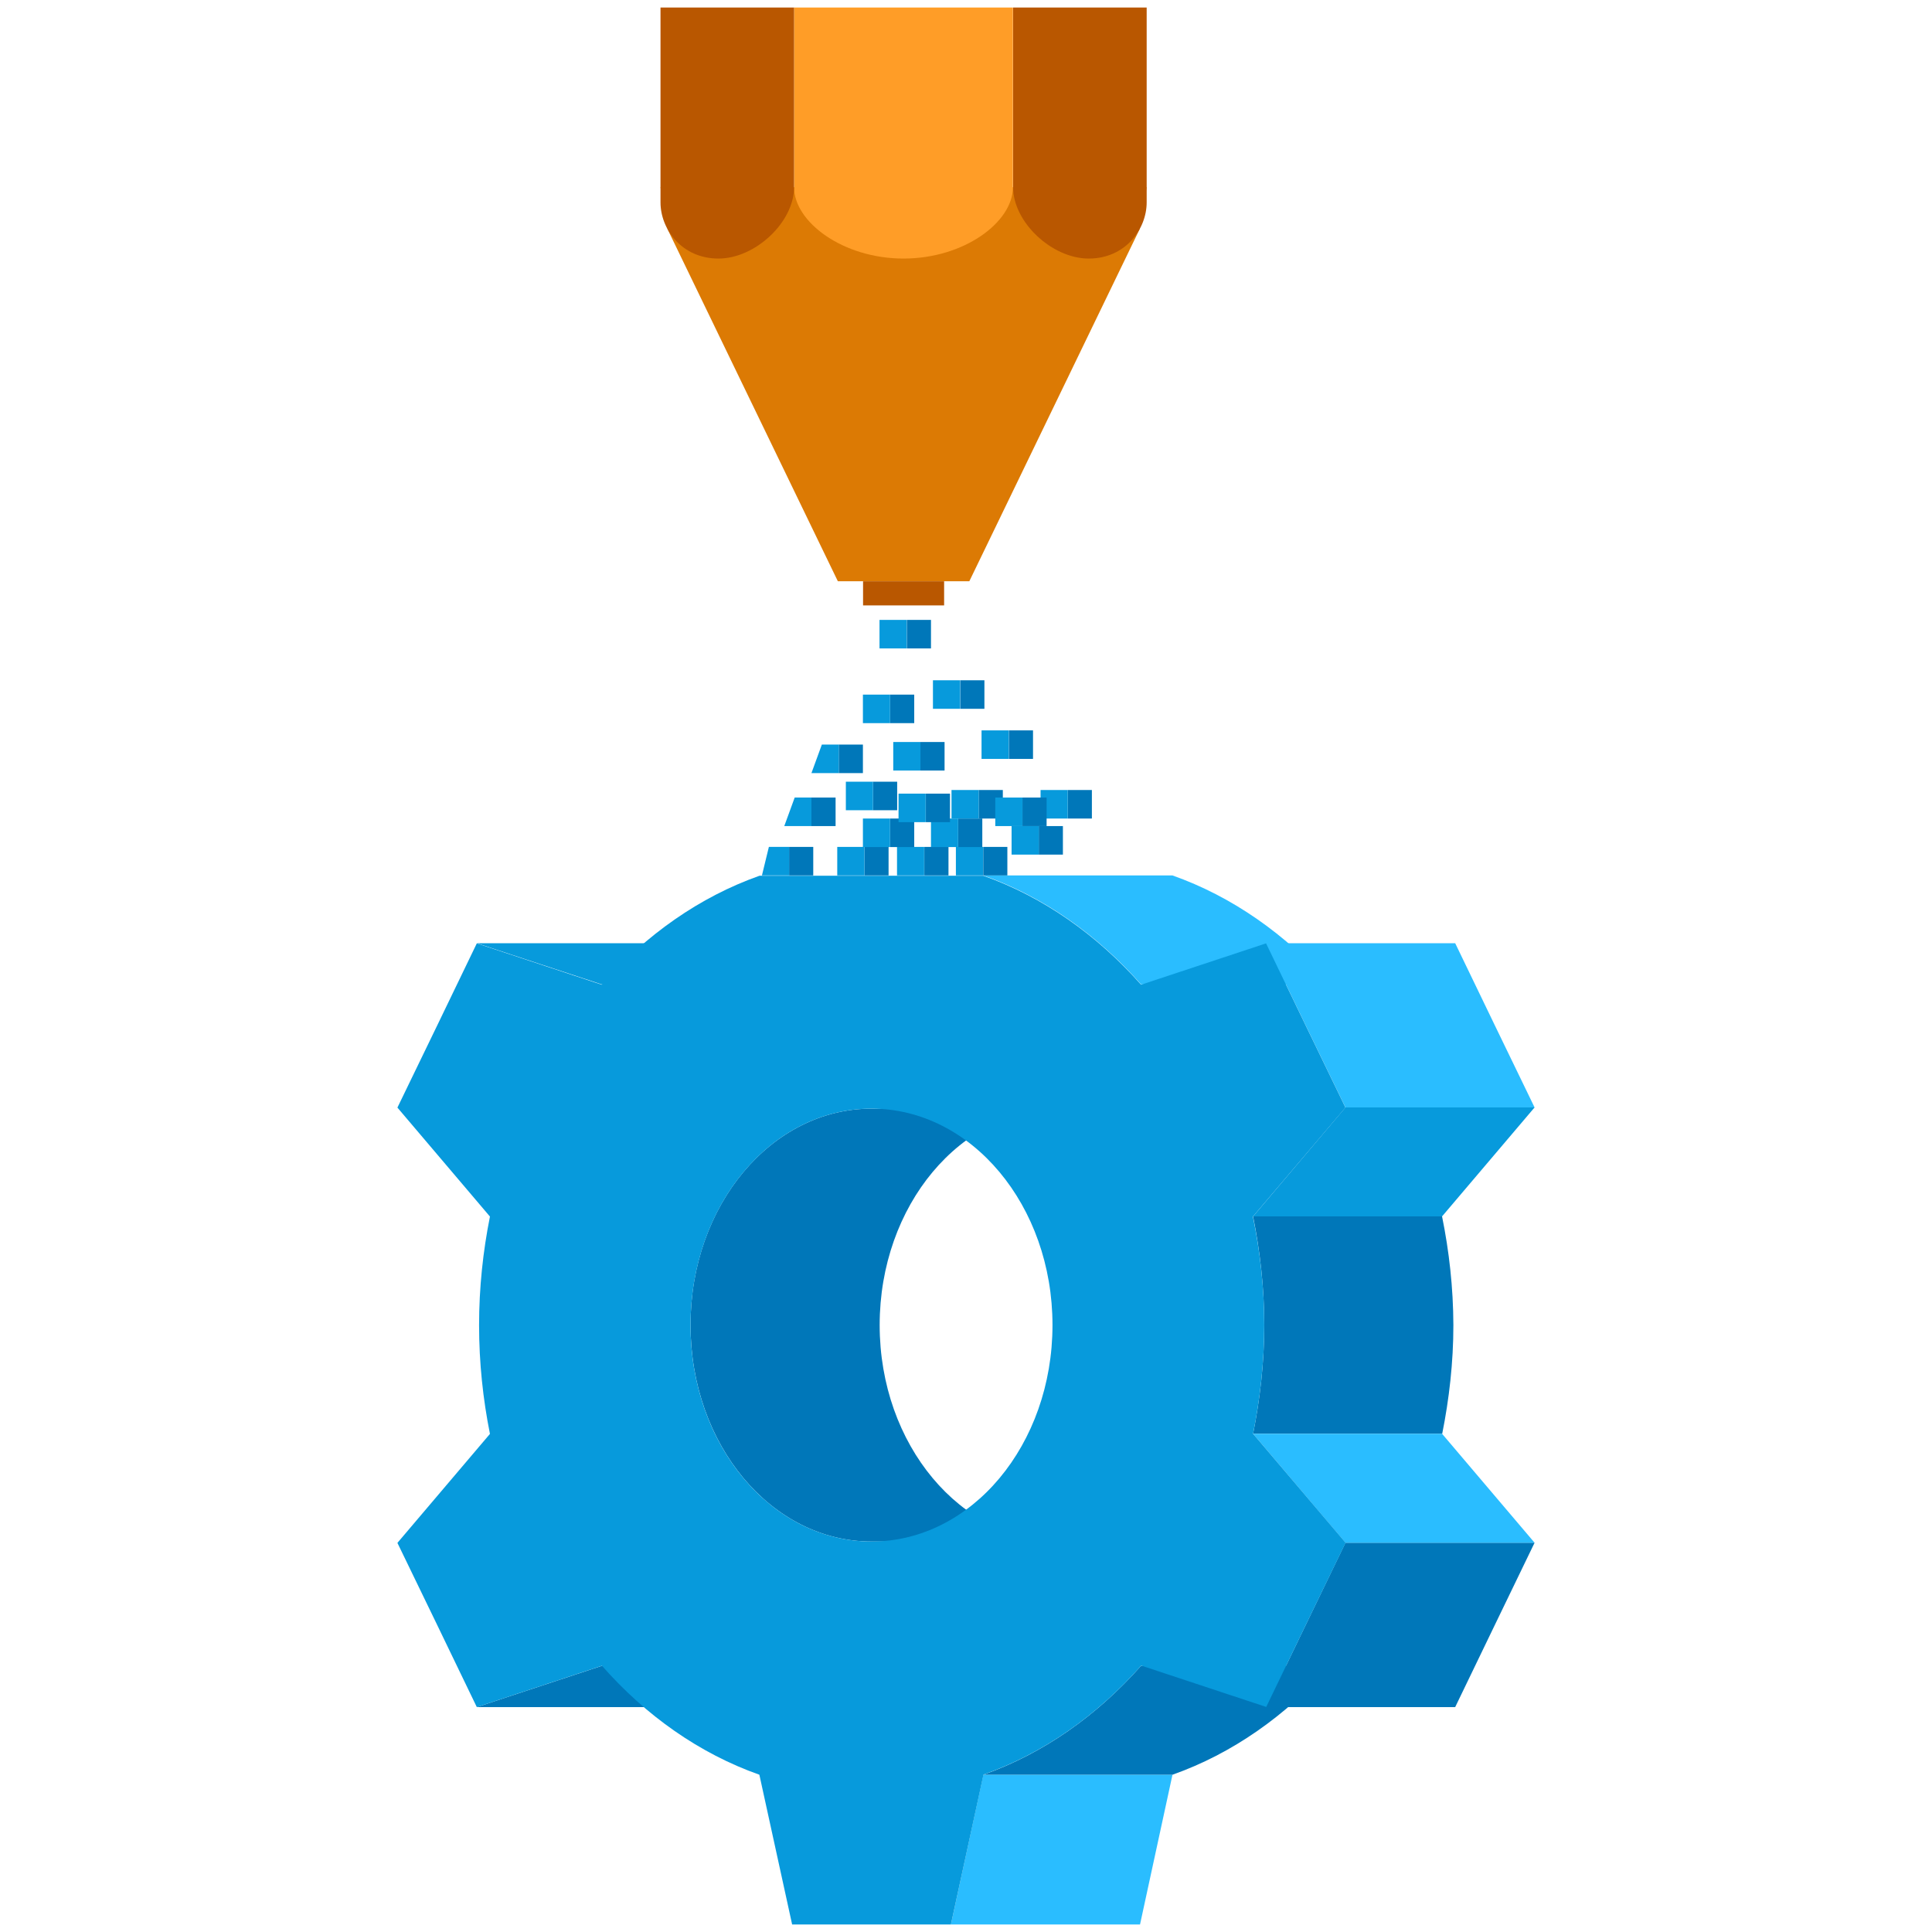 <?xml version="1.0" encoding="UTF-8"?> <svg xmlns="http://www.w3.org/2000/svg" xmlns:xlink="http://www.w3.org/1999/xlink" height="128px" width="128px" version="1.0" id="Filament" x="0px" y="0px" viewBox="0 0 128 128" style="enable-background:new 0 0 128 128;" xml:space="preserve"> <style type="text/css"> .st0{fill:#DC7A04;} .st1{fill:#FF9D27;} .st2{fill:#B95700;} .st3{fill:#079ADC;} .st4{fill:#0077B9;} .st5{fill:#2ABDFF;} .st6{enable-background:new ;} </style> <g> <g> <polygon class="st0" points="59.86,12.4 59.86,12.4 59.86,12.4 43.76,12.4 44.23,15.19 55.51,38.51 59.86,38.51 64.22,38.51 75.5,15.19 75.97,12.4 "></polygon> <path class="st1" d="M52.61,0.5v11.9c0,2.32,3.25,4.73,7.25,4.73c4.01,0,7.25-2.41,7.25-4.73V0.5H52.61z"></path> <path class="st2" d="M67.12,0.5v11.9c0,2.32,2.57,4.73,5.01,4.73c2.44,0,3.84-1.96,3.84-3.72V0.5H67.12z"></path> <path class="st2" d="M52.61,0.5v11.9c0,2.32-2.57,4.73-5.01,4.73c-2.44,0-3.84-1.96-3.84-3.72V0.5H52.61z"></path> <rect x="57.18" y="38.51" class="st2" width="5.37" height="1.6"></rect> </g> <g> <g> <polygon class="st3" points="31.59,62.49 44.12,62.49 52.4,65.22 39.87,65.22 "></polygon> </g> <g> <polygon class="st4" points="39.89,110.36 52.42,110.36 44.12,113.1 31.59,113.1 "></polygon> </g> <g> <path class="st4" d="M57.74,73.45h12.53c-6.63,0-11.99,6.42-11.99,14.34c0,7.92,5.37,14.34,11.99,14.34H57.74 c-6.63,0-11.99-6.42-11.99-14.34C45.74,79.87,51.11,73.45,57.74,73.45z"></path> </g> <g> <polygon class="st5" points="65.15,117.58 77.68,117.58 75.53,127.5 63,127.5 "></polygon> </g> <g> <path class="st4" d="M75.6,110.36h12.53c-2.93,3.31-6.49,5.82-10.45,7.22H65.15C69.11,116.18,72.67,113.67,75.6,110.36z"></path> </g> <g> <path class="st5" d="M65.15,58h12.53c3.96,1.4,7.52,3.91,10.45,7.22H75.6C72.67,61.91,69.11,59.4,65.15,58z"></path> </g> <path class="st4" d="M95.54,80.59H83.02c0.46,2.3,0.74,4.71,0.74,7.2c0,2.49-0.28,4.9-0.74,7.2h12.53c0.46-2.3,0.74-4.71,0.74-7.2 C96.28,85.3,96.01,82.9,95.54,80.59z"></path> <polygon class="st4" points="89.14,102.21 86.51,107.65 83.88,113.1 96.41,113.1 99.04,107.65 101.67,102.21 "></polygon> <g> <polygon class="st5" points="83.02,94.99 95.54,94.99 101.67,102.21 89.14,102.21 "></polygon> </g> <polygon class="st5" points="99.04,67.94 96.41,62.49 83.88,62.49 86.51,67.94 89.14,73.37 101.67,73.37 "></polygon> <g> <path class="st3" d="M83.76,87.79c0,2.49-0.28,4.9-0.74,7.2l6.13,7.22l-2.63,5.43l-2.63,5.45l-8.28-2.74 c-2.93,3.31-6.49,5.82-10.45,7.22L63,127.5h-5.27h-5.25l-2.17-9.92c-3.96-1.4-7.52-3.91-10.43-7.22l-8.29,2.74l-2.63-5.45 l-2.63-5.43l6.13-7.22c-0.46-2.3-0.72-4.71-0.72-7.2s0.26-4.9,0.72-7.2l-6.13-7.22l2.63-5.43l2.63-5.45l8.28,2.74 c2.93-3.31,6.49-5.82,10.45-7.22h14.83c3.96,1.4,7.52,3.91,10.45,7.22l8.28-2.74l2.63,5.45l2.63,5.43l-6.13,7.22 C83.48,82.9,83.76,85.3,83.76,87.79z M57.74,102.13c6.63,0,11.99-6.42,11.99-14.34c0-7.92-5.37-14.34-11.99-14.34 c-6.63,0-11.99,6.42-11.99,14.34C45.74,95.71,51.11,102.13,57.74,102.13L57.74,102.13z"></path> </g> <g> <polygon class="st3" points="89.14,73.37 101.67,73.37 95.54,80.59 83.02,80.59 "></polygon> </g> <g> <g class="st6"> <g> <rect x="53.76" y="52.84" class="st4" width="1.6" height="1.89"></rect> </g> <g> <polygon class="st3" points="53.76,52.84 53.76,54.73 51.96,54.73 52.65,52.84 "></polygon> </g> </g> </g> <g> <g class="st6"> <g> <rect x="55.57" y="49.33" class="st4" width="1.6" height="1.89"></rect> </g> <g> <polygon class="st3" points="55.57,49.33 55.57,51.22 53.76,51.22 54.45,49.33 "></polygon> </g> </g> </g> <g> <g class="st6"> <g> <rect x="60.98" y="49.16" class="st4" width="1.6" height="1.89"></rect> </g> <g> <rect x="59.18" y="49.16" class="st3" width="1.8" height="1.89"></rect> </g> </g> </g> <g> <g class="st6"> <g> <rect x="61.24" y="56.11" class="st4" width="1.6" height="1.89"></rect> </g> <g> <rect x="59.43" y="56.11" class="st3" width="1.8" height="1.89"></rect> </g> </g> </g> <g> <g class="st6"> <g> <rect x="65.14" y="56.11" class="st4" width="1.6" height="1.89"></rect> </g> <g> <rect x="63.33" y="56.11" class="st3" width="1.8" height="1.89"></rect> </g> </g> </g> <g> <g class="st6"> <g> <rect x="63.48" y="54.23" class="st4" width="1.6" height="1.89"></rect> </g> <g> <rect x="61.68" y="54.23" class="st3" width="1.8" height="1.89"></rect> </g> </g> </g> <g> <g class="st6"> <g> <rect x="64.84" y="52.34" class="st4" width="1.6" height="1.89"></rect> </g> <g> <rect x="63.04" y="52.34" class="st3" width="1.8" height="1.89"></rect> </g> </g> </g> <g> <g class="st6"> <g> <rect x="57.84" y="51.79" class="st4" width="1.6" height="1.89"></rect> </g> <g> <rect x="56.04" y="51.79" class="st3" width="1.8" height="1.89"></rect> </g> </g> </g> <g> <g class="st6"> <g> <rect x="70.74" y="52.34" class="st4" width="1.6" height="1.89"></rect> </g> <g> <rect x="68.94" y="52.34" class="st3" width="1.8" height="1.89"></rect> </g> </g> </g> <g> <g class="st6"> <g> <rect x="66.84" y="48.39" class="st4" width="1.6" height="1.89"></rect> </g> <g> <rect x="65.03" y="48.39" class="st3" width="1.8" height="1.89"></rect> </g> </g> </g> <g> <g class="st6"> <g> <rect x="63.62" y="45.07" class="st4" width="1.6" height="1.89"></rect> </g> <g> <rect x="61.81" y="45.07" class="st3" width="1.8" height="1.89"></rect> </g> </g> </g> <g> <g class="st6"> <g> <rect x="60.08" y="41.07" class="st4" width="1.6" height="1.89"></rect> </g> <g> <rect x="58.27" y="41.07" class="st3" width="1.8" height="1.89"></rect> </g> </g> </g> <g> <g class="st6"> <g> <rect x="57.27" y="56.11" class="st4" width="1.6" height="1.89"></rect> </g> <g> <rect x="55.47" y="56.11" class="st3" width="1.8" height="1.89"></rect> </g> </g> </g> <g> <g class="st6"> <g> <rect x="58.97" y="54.23" class="st4" width="1.6" height="1.89"></rect> </g> <g> <rect x="57.17" y="54.23" class="st3" width="1.8" height="1.89"></rect> </g> </g> </g> <g> <g class="st6"> <g> <rect x="68.82" y="54.73" class="st4" width="1.6" height="1.89"></rect> </g> <g> <rect x="67.02" y="54.73" class="st3" width="1.8" height="1.89"></rect> </g> </g> </g> <g> <g class="st6"> <g> <rect x="67.74" y="52.84" class="st4" width="1.6" height="1.89"></rect> </g> <g> <rect x="65.94" y="52.84" class="st3" width="1.8" height="1.89"></rect> </g> </g> </g> <g> <g class="st6"> <g> <rect x="61.34" y="52.58" class="st4" width="1.6" height="1.89"></rect> </g> <g> <rect x="59.53" y="52.58" class="st3" width="1.8" height="1.89"></rect> </g> </g> </g> <g> <g class="st6"> <g> <rect x="58.97" y="46.02" class="st4" width="1.6" height="1.89"></rect> </g> <g> <rect x="57.17" y="46.02" class="st3" width="1.8" height="1.89"></rect> </g> </g> </g> <g> <g class="st6"> <g> <rect x="52.28" y="56.11" class="st4" width="1.6" height="1.89"></rect> </g> <g> <polygon class="st3" points="52.28,56.11 52.28,58 50.48,58 50.94,56.11 "></polygon> </g> </g> </g> </g> </g> </svg> 